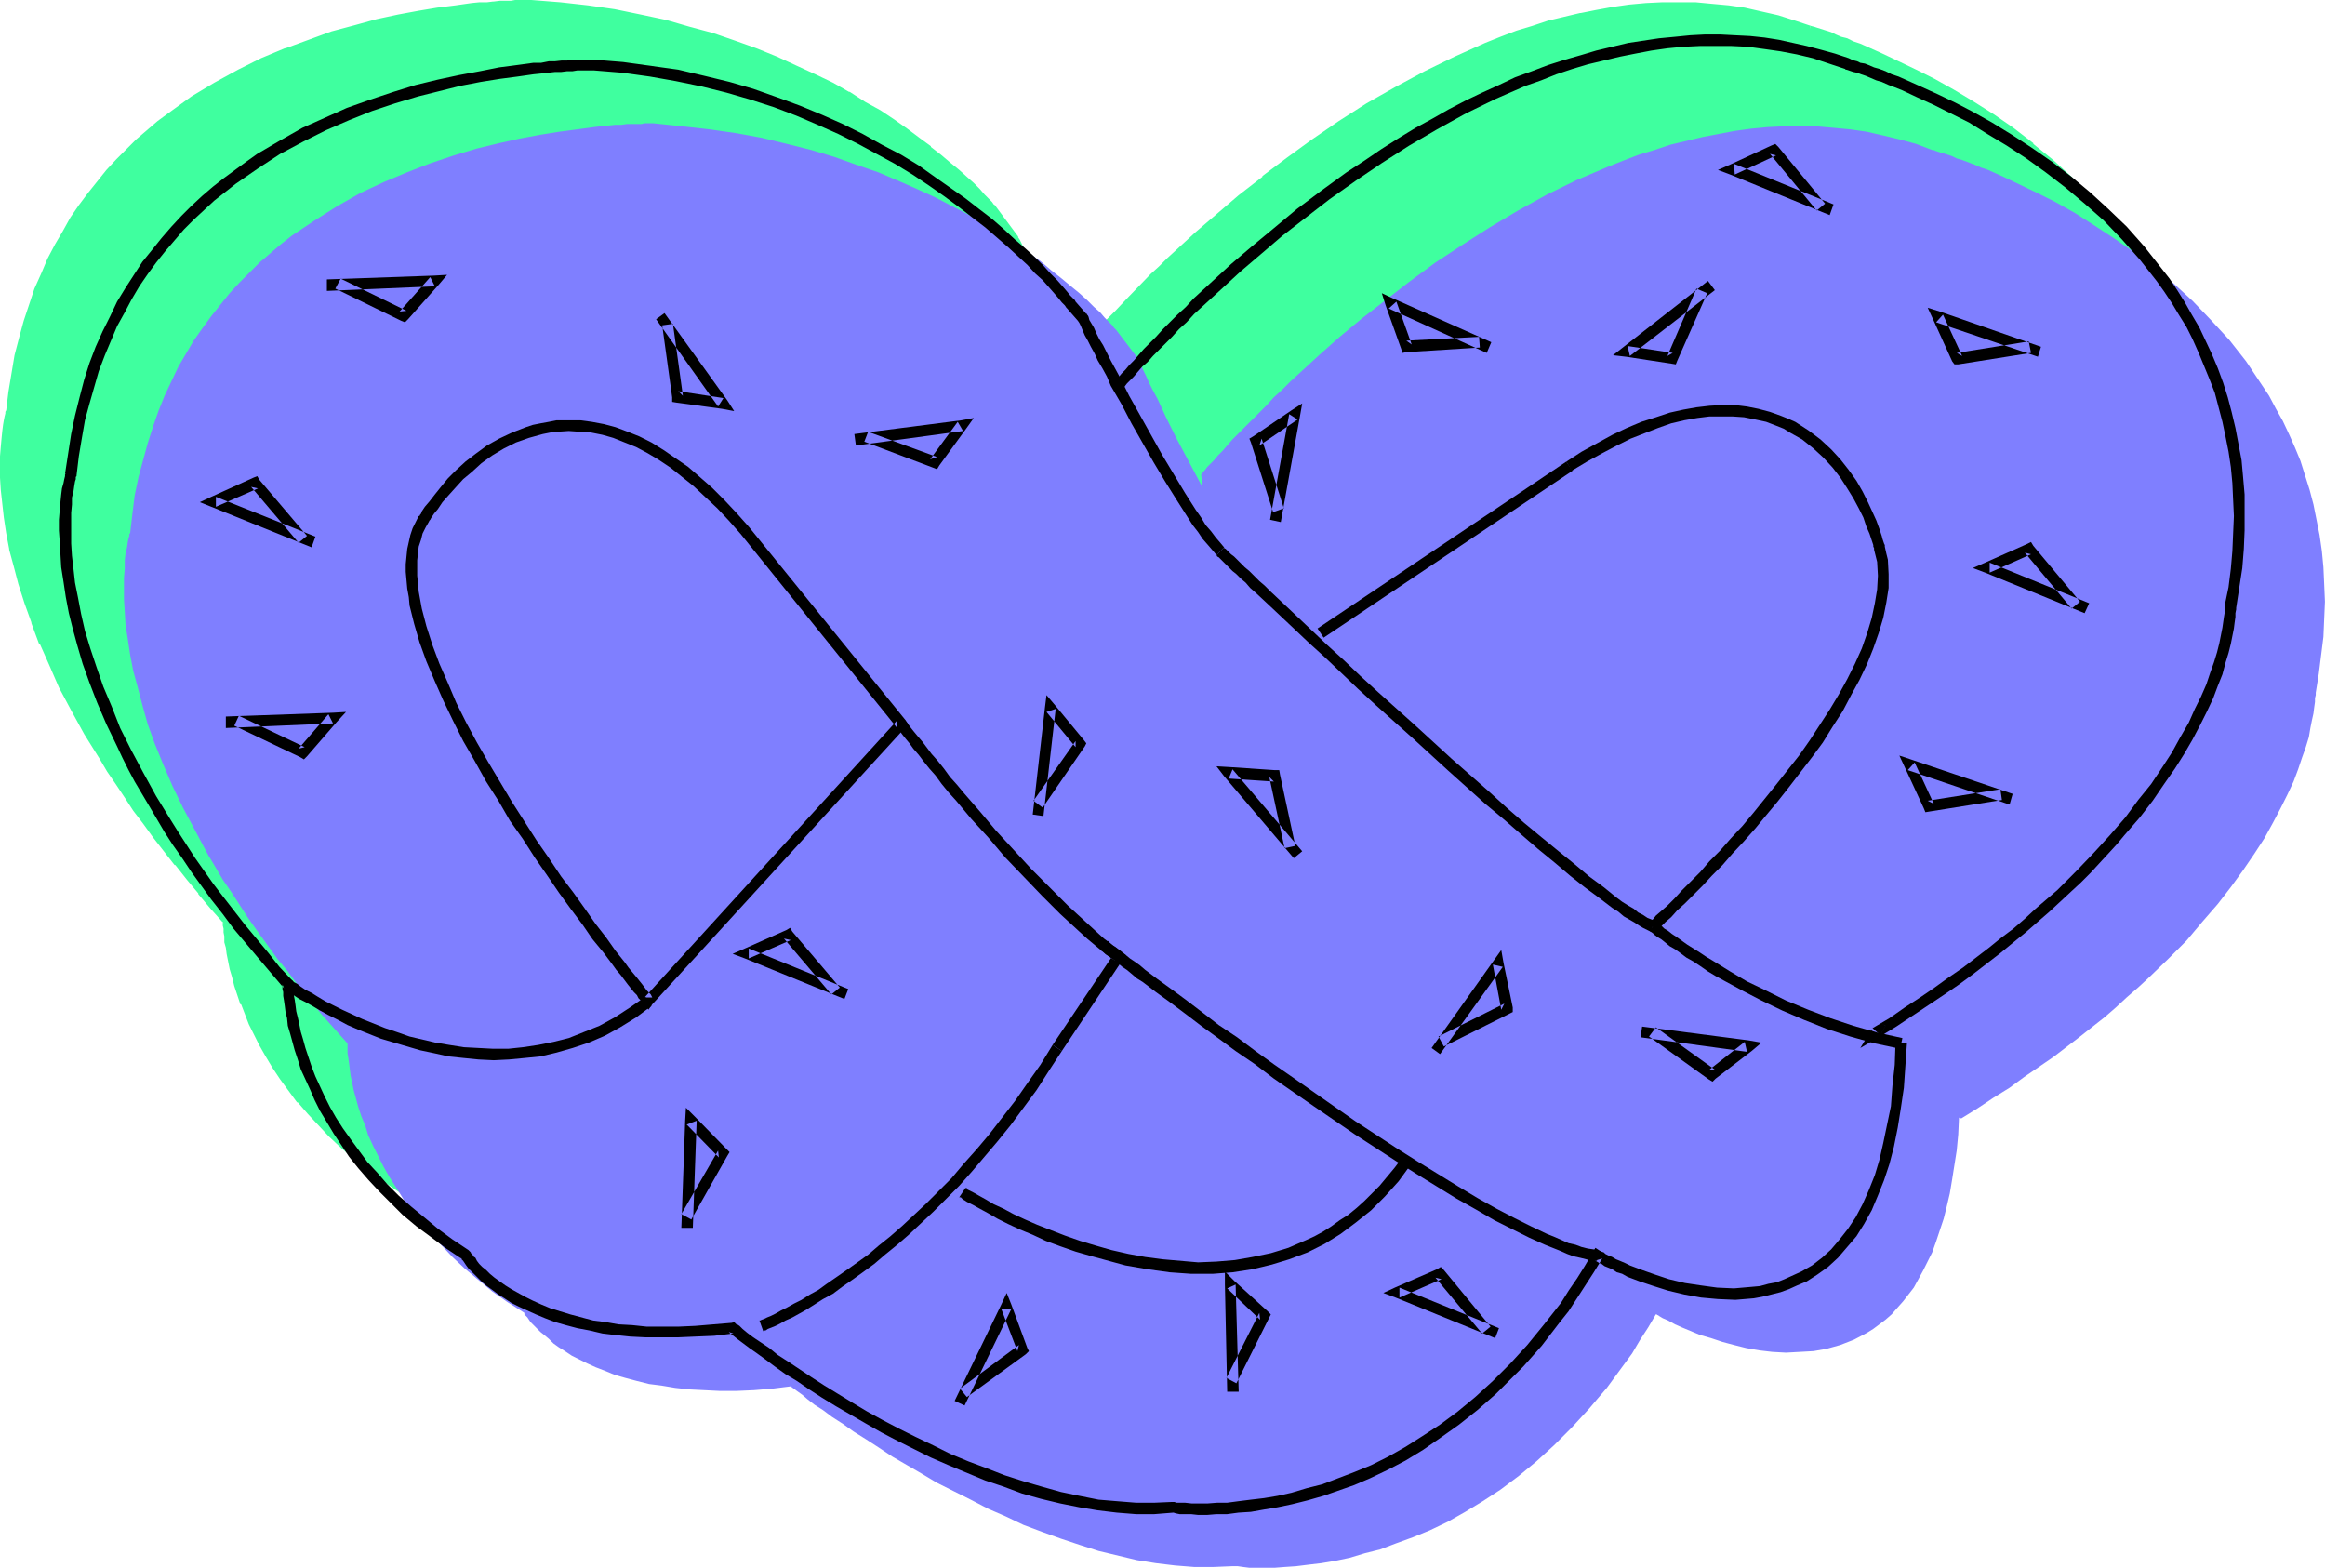 <?xml version="1.0" encoding="UTF-8" standalone="no"?>
<svg
   version="1.0"
   width="129.852mm"
   height="87.56mm"
   id="svg39"
   sodipodi:docname="Pretzel 11.wmf"
   xmlns:inkscape="http://www.inkscape.org/namespaces/inkscape"
   xmlns:sodipodi="http://sodipodi.sourceforge.net/DTD/sodipodi-0.dtd"
   xmlns="http://www.w3.org/2000/svg"
   xmlns:svg="http://www.w3.org/2000/svg">
  <sodipodi:namedview
     id="namedview39"
     pagecolor="#ffffff"
     bordercolor="#000000"
     borderopacity="0.25"
     inkscape:showpageshadow="2"
     inkscape:pageopacity="0.0"
     inkscape:pagecheckerboard="0"
     inkscape:deskcolor="#d1d1d1"
     inkscape:document-units="mm" />
  <defs
     id="defs1">
    <pattern
       id="WMFhbasepattern"
       patternUnits="userSpaceOnUse"
       width="6"
       height="6"
       x="0"
       y="0" />
  </defs>
  <path
     style="fill:#3fff9f;fill-opacity:1;fill-rule:evenodd;stroke:none"
     d="m 388.486,209.906 0.162,-0.323 0.323,-0.485 -0.323,0.485 z m -6.302,-203.927 -3.394,-1.293 -3.555,-0.97 -3.394,-0.808 -3.555,-0.808 -3.394,-0.485 -3.555,-0.323 -3.555,-0.323 h -3.394 -3.555 l -3.394,0.162 -3.394,0.323 -3.555,0.485 -3.394,0.646 -3.394,0.646 -3.394,0.808 -3.394,0.808 -3.394,1.131 -3.394,0.97 -3.232,1.293 -3.232,1.293 -6.464,2.747 -6.302,3.07 -6.141,3.393 -6.141,3.555 -5.818,3.717 -5.494,3.717 -5.494,4.04 -5.171,3.878 -4.848,3.878 -4.686,3.878 -4.363,3.878 -4.04,3.717 -1.939,1.777 -1.778,1.777 -1.778,1.616 -1.616,1.777 -1.616,1.616 -1.454,1.454 -1.454,1.454 -1.293,1.454 -1.293,1.131 -1.131,1.293 -0.97,1.131 -0.97,0.97 -0.808,0.97 -0.808,0.808 -0.646,0.646 -0.485,0.646 -0.323,0.323 -0.323,0.485 -0.162,0.162 0.323,2.747 -2.747,-5.171 -2.586,-4.848 -1.131,-2.262 -1.131,-2.262 -0.97,-2.101 -0.97,-2.101 -0.97,-1.777 -0.808,-1.616 -0.646,-1.454 -0.646,-1.293 -0.323,-0.808 -0.485,-0.808 -0.162,-0.485 v -0.162 l -4.686,-6.302 h -0.162 l -0.323,-0.323 -0.323,-0.485 -0.808,-0.808 -0.808,-0.808 -0.97,-1.131 -1.293,-1.293 -1.454,-1.293 -1.616,-1.454 -1.778,-1.616 -1.939,-1.616 -2.262,-1.616 -2.262,-1.939 -2.586,-1.777 -2.747,-1.939 -2.909,-1.939 -3.232,-1.939 -3.394,-1.939 -3.555,-1.939 -3.717,-1.939 -3.878,-1.777 -4.04,-1.939 -4.363,-1.616 -4.525,-1.616 -4.525,-1.616 -5.01,-1.454 -5.01,-1.293 -5.333,-1.293 -5.494,-0.97 -5.494,-0.808 -5.979,-0.646 -5.979,-0.485 h -1.778 -0.646 -0.97 -0.97 -1.131 l -1.131,0.162 h -1.293 l -1.454,0.162 -1.616,0.162 L 99.707,1.131 96.152,1.616 92.435,2.101 88.395,2.747 84.032,3.555 79.669,4.525 74.982,5.656 70.134,7.11 65.286,8.726 l -5.01,1.939 -5.01,2.101 -4.848,2.262 -4.848,2.747 -4.848,3.07 -4.848,3.232 -2.262,1.777 -4.525,3.878 -2.101,2.101 -2.101,2.101 -2.101,2.262 -1.939,2.424 -1.939,2.424 -1.778,2.424 -1.939,2.747 -1.616,2.747 -1.616,2.747 -1.454,3.07 -1.454,3.07 -1.293,3.232 -1.131,3.232 -1.131,3.555 -0.97,3.555 -0.97,3.555 -0.808,3.878 L 2.262,82.734 1.778,86.936 H 1.616 v 0.485 l -0.162,0.485 -0.162,0.808 -0.162,1.131 -0.162,1.293 -0.323,1.454 v 1.777 L 0.485,96.308 v 2.262 2.262 l 0.162,2.585 0.323,2.747 0.323,3.07 0.485,3.232 0.646,3.393 0.97,3.555 0.97,3.717 1.131,4.04 1.454,4.201 1.778,4.201 1.939,4.525 2.262,4.686 2.424,4.848 2.909,5.171 1.454,2.424 1.616,2.747 1.616,2.585 1.778,2.747 1.939,2.747 1.939,2.747 1.939,2.909 2.101,2.909 2.262,2.747 2.424,3.07 2.424,2.909 2.424,3.07 2.586,3.07 2.747,3.07 v 0.808 l 0.162,0.646 v 0.808 0.808 l 0.162,1.131 0.162,1.293 0.323,1.293 0.323,1.454 0.323,1.616 0.485,1.777 0.485,1.777 0.646,1.939 0.646,1.939 0.808,2.101 0.97,2.101 1.131,2.262 1.131,2.262 1.293,2.262 1.454,2.424 1.454,2.262 1.778,2.424 1.939,2.424 2.101,2.424 2.262,2.424 2.262,2.424 2.586,2.424 2.909,2.424 2.909,2.424 3.232,2.262 3.555,2.262 v 0.162 0.162 l 0.323,0.323 0.323,0.323 0.323,0.485 0.323,0.485 0.646,0.646 0.646,0.646 0.808,0.808 0.808,0.646 0.97,0.808 0.97,0.97 1.131,0.808 1.293,0.808 1.454,0.97 1.616,0.808 1.616,0.97 1.778,0.646 2.101,0.808 1.939,0.808 2.262,0.646 2.424,0.646 2.586,0.646 2.586,0.485 2.909,0.323 2.909,0.323 3.232,0.162 3.232,0.162 h 3.555 l 3.717,-0.162 3.878,-0.323 4.04,-0.323 h 0.162 l 0.323,0.323 0.808,0.646 0.97,0.808 1.293,0.808 1.454,1.131 1.616,1.293 2.101,1.454 2.101,1.454 2.262,1.454 2.586,1.778 2.747,1.616 2.909,1.939 3.07,1.778 3.07,1.777 3.394,1.939 3.394,1.777 3.555,1.939 3.717,1.778 3.717,1.777 3.717,1.616 3.878,1.454 4.04,1.616 3.878,1.293 4.04,1.131 4.04,1.131 4.04,0.808 4.04,0.808 4.04,0.323 4.04,0.323 h 3.878 l 4.04,-0.162 h 0.485 l 0.808,0.162 0.97,0.162 h 1.293 1.616 1.778 1.939 l 2.262,-0.162 2.424,-0.162 2.586,-0.162 2.747,-0.485 2.909,-0.485 3.07,-0.646 3.232,-0.808 3.232,-0.97 3.394,-1.131 3.555,-1.454 3.555,-1.454 3.717,-1.778 3.717,-2.101 3.717,-2.262 3.717,-2.424 3.717,-2.909 3.878,-3.07 3.717,-3.393 3.717,-3.717 3.717,-4.04 1.778,-2.101 1.939,-2.424 1.778,-2.262 1.778,-2.424 1.778,-2.585 1.616,-2.585 1.778,-2.747 1.616,-2.747 h 0.162 0.162 l 0.162,0.162 0.162,0.162 0.808,0.485 1.131,0.485 1.454,0.646 1.454,0.808 1.939,0.646 1.939,0.808 2.262,0.808 2.424,0.808 2.424,0.646 2.586,0.646 2.747,0.323 2.747,0.323 2.909,0.162 h 2.909 l 2.909,-0.323 2.747,-0.485 2.909,-0.646 2.909,-1.131 2.586,-1.454 1.454,-0.808 1.293,-0.97 1.293,-1.131 1.293,-1.131 1.131,-1.131 1.131,-1.454 1.131,-1.454 1.131,-1.454 1.131,-1.778 0.97,-1.777 0.97,-1.939 0.97,-1.939 0.808,-2.262 0.808,-2.424 0.808,-2.424 0.646,-2.585 0.646,-2.585 0.485,-2.909 0.485,-3.07 0.485,-3.232 0.323,-3.393 0.162,-3.393 h 0.485 v -0.162 0.162 l 3.394,-2.101 3.394,-2.262 3.394,-2.101 3.07,-2.262 3.07,-2.101 3.07,-2.101 5.494,-4.201 2.747,-2.101 2.424,-2.101 2.586,-2.101 2.262,-2.101 2.424,-2.101 2.101,-1.939 4.202,-4.04 3.717,-4.04 3.555,-3.878 3.07,-3.717 2.909,-3.555 2.586,-3.717 2.424,-3.393 2.101,-3.232 1.778,-3.232 1.616,-3.07 1.454,-2.909 1.293,-2.747 0.97,-2.585 0.808,-2.424 0.808,-2.262 0.485,-2.101 0.485,-1.939 0.323,-1.616 0.323,-1.616 0.162,-1.293 0.162,-0.97 v -0.97 l 0.162,-0.485 v -0.485 l 0.646,-4.04 0.485,-4.04 0.485,-3.878 0.162,-3.717 0.162,-3.717 -0.162,-3.555 -0.162,-3.555 -0.323,-3.393 -0.485,-3.393 -0.646,-3.232 -0.646,-3.232 -0.808,-3.07 -0.97,-3.07 -0.97,-3.07 -1.131,-2.909 -1.293,-2.747 -1.293,-2.747 -1.454,-2.585 -1.454,-2.747 -1.616,-2.424 -1.616,-2.424 -1.616,-2.424 -3.555,-4.525 -3.878,-4.201 -3.878,-4.04 -4.04,-3.717 -4.202,-3.393 -4.202,-3.232 -4.202,-2.909 -4.202,-2.747 -4.04,-2.585 -4.04,-2.262 -3.878,-1.939 -3.717,-1.777 -3.394,-1.616 -3.232,-1.454 -1.454,-0.485 -1.454,-0.646 -1.293,-0.485 -1.293,-0.485 -1.131,-0.323 -0.97,-0.485 -0.97,-0.323 -1.616,-0.485 -0.485,-0.162 -0.485,-0.162 -0.323,-0.162 z"
     id="path1" />
  <path
     style="fill:#3fff9f;fill-opacity:1;fill-rule:evenodd;stroke:none"
     d="m 388.001,209.744 0.808,0.485 0.323,-0.485 0.162,-0.485 -0.808,-0.323 -0.162,0.485 v -0.162 l -0.323,0.485 0.808,0.485 0.323,-0.485 0.162,-0.485 -0.808,-0.323 -0.162,0.323 -0.323,0.485 0.808,0.485 z"
     id="path2" />
  <path
     style="fill:#3fff9f;fill-opacity:1;fill-rule:evenodd;stroke:none"
     d="m 382.184,5.494 h 0.162 l -3.394,-1.131 -3.555,-1.131 -3.555,-0.808 v 0 l -3.555,-0.808 -3.394,-0.485 -3.555,-0.323 -3.394,-0.323 h -0.162 -3.394 -3.555 l -3.394,0.162 v 0 l -3.555,0.323 -3.394,0.485 -3.555,0.646 -3.232,0.646 h -0.162 l -3.394,0.808 -3.394,0.808 -3.394,1.131 -3.232,0.97 -3.394,1.293 v 0 l -3.232,1.293 v 0 l -6.464,2.909 -6.302,3.07 -6.302,3.393 v 0 l -5.979,3.393 -5.818,3.717 -5.656,3.878 -5.333,3.878 -5.171,3.878 v 0.162 l -5.01,3.878 v 0 l -4.525,3.878 -4.525,3.878 -4.04,3.717 -1.939,1.777 -1.778,1.777 -1.778,1.616 -4.686,4.848 -2.747,2.909 -2.424,2.424 -0.97,1.131 -0.97,0.97 -0.808,0.97 -0.808,0.808 -0.646,0.646 -0.485,0.646 -0.323,0.323 -0.162,0.162 -0.162,0.323 v 0 l -0.323,0.485 0.323,2.747 0.808,-0.323 -2.747,-5.009 -2.424,-4.848 -1.131,-2.424 -1.131,-2.101 -1.131,-2.262 -0.97,-1.939 -1.616,-3.393 -0.808,-1.454 -0.485,-1.293 -0.485,-0.97 -0.323,-0.646 -0.323,-0.485 v -0.162 l -4.686,-6.302 v 0 -0.162 l -0.485,-0.323 -0.323,-0.485 -0.808,-0.808 -0.808,-0.808 -0.97,-1.131 -1.293,-1.293 -1.454,-1.293 -1.616,-1.454 -1.778,-1.454 v 0 l -2.101,-1.777 -2.101,-1.616 v -0.162 l -2.424,-1.777 -2.586,-1.939 -2.747,-1.939 -2.909,-1.939 -3.232,-1.777 -3.232,-2.101 h -0.162 l -3.394,-1.939 -3.717,-1.777 -3.878,-1.777 -4.202,-1.939 -4.363,-1.777 v 0 l -4.525,-1.616 -4.686,-1.616 -4.848,-1.293 -5.01,-1.454 -5.333,-1.131 v 0 L 129.765,1.939 124.109,1.131 118.291,0.485 112.15,0 h -1.778 -0.808 0.162 -0.97 l -0.97,0.162 h -1.131 -1.293 0.162 l -1.293,0.162 h -0.162 l -1.293,0.162 h -1.616 L 99.545,0.646 96.152,1.131 92.273,1.616 88.395,2.262 84.032,3.07 v 0 L 79.507,4.04 74.821,5.332 69.973,6.625 65.125,8.403 60.277,10.18 h -0.162 l -5.01,2.101 -4.848,2.424 -5.01,2.747 v 0 l -4.848,2.909 -4.686,3.393 -2.424,1.777 v 0 l -4.525,3.878 -2.101,2.101 -2.101,2.101 -2.101,2.262 v 0 l -1.939,2.424 -1.939,2.424 v 0 l -1.939,2.585 -1.778,2.585 -1.616,2.909 v 0 l -1.616,2.747 -1.616,3.07 -1.293,3.07 -1.454,3.232 v 0 L 6.141,64.313 5.01,67.706 4.04,71.261 3.07,74.978 v 0 L 2.424,78.856 1.778,82.734 1.293,86.774 V 86.612 L 1.131,86.936 v 0.323 0 l -0.162,0.646 -0.162,0.808 v 0 l -0.162,0.97 -0.162,1.293 -0.162,1.616 -0.162,1.777 v 0 L 0,96.308 v 2.262 2.262 l 0.162,2.585 v 0 l 0.323,2.909 0.323,2.909 0.485,3.232 0.646,3.393 v 0.162 l 0.97,3.555 0.97,3.717 1.293,4.04 1.454,4.04 v 0.162 l 1.616,4.363 h 0.162 l 1.939,4.363 2.101,4.848 2.586,4.848 2.747,5.009 v 0 l 1.616,2.585 1.616,2.585 1.616,2.747 1.778,2.585 1.939,2.909 1.778,2.747 2.101,2.747 2.101,2.909 2.262,2.909 2.262,2.909 h 0.162 l 2.424,3.07 2.424,2.909 v 0.162 l 2.586,3.07 2.747,3.07 -0.162,-0.323 v 0.808 l 0.162,0.646 v 0.808 0 l 0.162,0.808 v 0.162 1.131 l 0.323,1.131 0.162,1.293 0.323,1.616 0.323,1.616 v 0 l 0.485,1.616 0.485,1.939 1.293,3.878 h 0.162 l 0.808,2.101 0.808,2.101 1.131,2.262 1.131,2.262 1.293,2.262 v 0 l 1.454,2.424 1.616,2.424 1.778,2.424 1.778,2.424 h 0.162 l 2.101,2.424 2.262,2.424 2.262,2.424 2.586,2.424 2.909,2.424 v 0 l 0.485,-0.646 h 0.162 l -2.909,-2.424 -2.586,-2.424 -2.262,-2.424 -2.262,-2.424 -2.101,-2.424 v 0.162 l -1.778,-2.424 -1.778,-2.424 -1.616,-2.424 -1.454,-2.424 v 0.162 l -1.293,-2.424 -1.131,-2.101 -1.131,-2.262 -0.808,-2.101 -0.808,-2.101 v 0 l -1.293,-3.878 -0.646,-1.777 -0.323,-1.616 v 0 l -0.323,-1.616 -0.323,-1.454 -0.323,-1.454 -0.162,-1.131 -0.162,-1.131 v 0 -0.808 -0.162 l -0.162,-0.808 v -0.646 0.162 -0.97 l -2.909,-3.232 -2.586,-3.07 v 0 l -2.424,-2.909 -2.424,-3.07 v 0 l -2.262,-2.909 -2.262,-2.909 -2.101,-2.909 -2.101,-2.747 -1.939,-2.909 -1.778,-2.747 -1.778,-2.585 -1.778,-2.747 -1.454,-2.585 -1.616,-2.585 v 0 l -2.747,-5.009 -2.586,-4.848 -2.262,-4.686 -1.778,-4.525 v 0 l -1.778,-4.363 v 0.162 l -1.454,-4.201 -1.131,-4.04 -1.131,-3.717 -0.808,-3.555 v 0 l -0.646,-3.393 -0.485,-3.07 -0.485,-3.07 -0.162,-2.747 v 0 l -0.162,-2.585 v -2.262 -2.262 -1.939 0 L 1.131,92.753 1.293,91.137 1.454,89.844 1.778,88.875 v 0 L 1.939,88.067 2.101,87.582 V 87.42 87.097 87.259 86.936 l 0.646,-4.04 0.485,-3.878 0.808,-3.878 v 0 L 4.848,71.585 5.818,68.03 6.949,64.475 8.242,61.243 H 8.08 l 1.293,-3.232 1.454,-3.07 1.616,-2.909 1.616,-2.909 v 0.162 l 1.616,-2.909 1.778,-2.585 1.778,-2.585 v 0 l 1.939,-2.424 1.939,-2.262 v 0 l 2.101,-2.262 2.101,-2.101 2.101,-2.101 4.525,-3.878 v 0.162 l 2.262,-1.777 4.686,-3.393 4.848,-3.07 v 0 l 4.848,-2.585 5.01,-2.424 5.01,-2.101 -0.162,0.162 5.01,-1.939 4.848,-1.616 4.848,-1.454 4.686,-1.131 4.363,-0.97 v 0 L 88.395,3.232 l 4.04,-0.646 3.878,-0.646 3.394,-0.323 1.616,-0.162 1.454,-0.162 1.454,-0.162 v 0 h 1.293 v 0 l 1.131,-0.162 v 0 h 1.131 0.97 0.97 v 0 l 0.646,-0.162 v 0 h 1.778 v 0 l 5.979,0.485 5.818,0.808 5.656,0.808 5.494,0.97 v 0 l 5.171,1.293 5.01,1.293 5.01,1.454 4.686,1.616 4.363,1.616 v -0.162 l 4.202,1.777 4.202,1.777 3.878,1.939 3.717,1.777 3.555,1.939 v 0 l 3.232,1.939 3.232,1.939 2.909,1.939 2.747,1.939 2.586,1.777 2.424,1.939 v 0 l 2.101,1.616 2.101,1.616 h -0.162 l 1.778,1.616 1.616,1.454 1.454,1.293 1.293,1.293 0.97,1.131 0.808,0.808 0.808,0.646 0.323,0.646 0.323,0.323 v -0.162 0.162 l 4.686,6.302 V 50.255 l 0.162,0.162 0.162,0.485 0.323,0.808 0.485,0.97 0.646,1.131 0.646,1.454 1.778,3.555 0.97,1.939 0.97,2.101 1.131,2.262 1.131,2.262 2.586,4.848 3.717,7.272 -0.646,-5.009 v 0.323 l 0.162,-0.323 0.323,-0.323 v 0 l 0.323,-0.323 0.485,-0.646 0.646,-0.646 0.808,-0.97 0.808,-0.808 0.97,-0.97 0.97,-1.131 2.424,-2.585 2.747,-2.747 4.686,-4.848 1.778,-1.616 1.778,-1.777 1.939,-1.777 4.04,-3.717 4.363,-3.878 4.686,-3.878 v 0 l 4.848,-3.878 v 0 l 5.171,-3.878 5.494,-3.878 5.494,-3.878 5.818,-3.717 5.979,-3.555 v 0 l 6.141,-3.393 6.302,-3.07 6.464,-2.747 v 0 l 3.232,-1.131 v 0 l 3.232,-1.293 3.394,-1.131 3.394,-0.97 3.394,-0.97 3.394,-0.646 h -0.162 l 3.394,-0.808 3.555,-0.485 3.394,-0.485 3.394,-0.323 v 0 l 3.394,-0.162 3.555,-0.162 3.394,0.162 v 0 l 3.394,0.162 3.555,0.485 3.394,0.485 3.555,0.646 v 0 l 3.394,0.97 3.555,0.97 3.555,1.293 z"
     id="path3" />
  <path
     style="fill:#3fff9f;fill-opacity:1;fill-rule:evenodd;stroke:none"
     d="m 74.982,244.809 3.07,2.424 v 0 l 3.232,2.424 3.394,2.262 v -0.162 0.162 l -0.162,-0.162 0.162,0.162 0.162,0.323 h 0.162 l 0.323,0.485 h -0.162 l 0.323,0.323 0.485,0.646 v 0 l 0.646,0.646 0.646,0.646 0.808,0.808 0.808,0.646 0.97,0.808 v 0 l 0.97,0.97 v 0 l 1.293,0.97 1.293,0.808 1.454,0.808 v 0 l 1.616,0.808 1.616,0.97 1.778,0.808 1.939,0.808 h 0.162 l 1.939,0.808 2.262,0.646 2.424,0.646 2.586,0.485 v 0 l 2.747,0.646 2.747,0.323 3.07,0.323 v 0 l 3.232,0.162 3.232,0.162 h 3.555 l 3.717,-0.162 3.878,-0.323 v 0 l 4.04,-0.485 v 0 0 l -0.323,-0.162 0.162,0.162 0.485,0.485 v -0.162 l 0.646,0.646 v 0 l 0.97,0.808 1.293,0.97 1.454,1.131 1.778,1.131 1.939,1.454 2.101,1.454 2.424,1.616 2.586,1.616 2.586,1.777 2.909,1.777 3.07,1.778 3.232,1.939 v 0 l 3.394,1.939 3.394,1.777 3.555,1.778 3.555,1.777 3.878,1.777 3.717,1.616 v 0.162 l 3.878,1.454 h 0.162 l 3.878,1.454 4.04,1.454 3.878,1.131 4.04,0.97 4.04,0.97 h 0.162 l 4.04,0.646 4.04,0.485 3.878,0.323 h 4.04 l 4.04,-0.162 v 0 0 h 0.485 l 0.646,0.162 h 1.131 v 0 l 1.293,0.162 h 1.616 1.778 1.939 l 2.262,-0.162 v 0 l 2.424,-0.162 2.586,-0.323 2.747,-0.323 2.909,-0.646 3.07,-0.646 h 0.162 l 3.07,-0.646 3.394,-0.97 3.394,-1.131 0.162,-0.162 3.394,-1.293 3.717,-1.616 3.555,-1.778 3.717,-1.939 v 0 l 3.717,-2.262 3.878,-2.585 3.717,-2.747 v -0.162 l 3.717,-3.07 h 0.162 l 3.717,-3.393 3.717,-3.717 3.717,-4.04 1.778,-2.101 0.162,-0.162 1.778,-2.262 v 0 l 1.778,-2.262 v 0 l 1.778,-2.424 1.778,-2.585 1.778,-2.585 1.616,-2.747 1.778,-2.909 -0.485,0.162 h 0.162 -0.323 l 0.162,0.162 0.323,0.162 -0.162,-0.162 0.323,0.162 v 0 l 0.808,0.485 1.131,0.485 1.293,0.808 1.616,0.646 1.939,0.808 v 0 l 1.939,0.808 v 0 l 2.262,0.808 2.424,0.646 2.424,0.808 2.586,0.485 h 0.162 l 2.586,0.485 2.909,0.323 v 0 l 2.909,0.162 h 2.909 v 0 l 2.909,-0.323 2.909,-0.485 v 0 l 2.909,-0.808 v 0 l 2.909,-0.97 v -0.162 l 2.586,-1.454 h 0.162 l 1.293,-0.808 1.293,-0.97 v 0 l 1.293,-1.131 h 0.162 l 1.293,-1.131 1.131,-1.131 1.131,-1.454 h 0.162 l 1.131,-1.454 1.131,-1.616 0.97,-1.616 v -0.162 l 1.131,-1.777 0.97,-1.939 0.808,-1.939 0.97,-2.262 v 0 l 0.808,-2.424 0.808,-2.424 0.646,-2.585 v 0 l 0.485,-2.747 0.646,-2.909 0.485,-3.07 0.485,-3.232 0.162,-3.232 0.323,-3.555 -0.485,0.485 h 0.485 l 0.323,-0.323 0.162,-2.101 -1.616,3.07 4.848,-2.909 3.394,-2.101 3.232,-2.262 3.232,-2.101 3.07,-2.101 2.909,-2.262 5.656,-4.201 v 0 l 2.586,-2.101 2.586,-2.101 v 0 l 2.586,-2.101 2.262,-2.101 2.424,-2.101 2.101,-1.939 4.202,-4.04 3.717,-4.04 3.555,-3.878 v 0 l 3.07,-3.717 2.909,-3.717 v 0 l 2.747,-3.555 2.262,-3.393 2.101,-3.393 1.778,-3.07 v -0.162 l 1.616,-3.07 1.454,-2.909 1.293,-2.747 v 0 l 1.131,-2.585 v 0 l 0.808,-2.585 0.808,-2.101 0.485,-2.101 0.485,-1.939 v -0.162 l 0.323,-1.616 0.323,-1.454 0.162,-1.293 0.162,-1.131 v -0.808 l 0.162,-0.646 v -0.485 0 l 0.646,-4.04 0.485,-3.878 -0.485,-4.04 v 0 l -0.323,3.878 -0.646,3.878 -0.646,4.04 v 0.162 0.485 -0.162 0.646 l -0.162,0.97 -0.162,0.97 -0.162,1.293 -0.162,1.454 -0.323,1.778 v -0.162 l -0.485,1.939 -0.646,2.101 -0.646,2.262 -0.97,2.424 v 0 l -0.97,2.585 v 0 l -1.293,2.747 -1.293,2.909 -1.616,3.07 v 0 l -1.939,3.07 -2.101,3.232 -2.262,3.555 -2.586,3.555 v 0 l -2.909,3.717 -3.07,3.717 v -0.162 l -3.555,3.878 -3.717,4.04 -4.202,4.04 -2.101,1.939 -2.424,2.101 -2.262,2.101 -2.586,2.101 h 0.162 l -2.586,2.101 -2.586,2.101 v -0.162 l -5.656,4.201 -3.07,2.262 -3.07,2.101 -3.07,2.101 -3.232,2.262 -3.394,2.101 -3.555,2.262 0.646,0.485 v 0 l -0.808,-0.323 v 0.162 l 0.162,-0.323 v 0 l 0.323,-0.162 h -0.808 l -0.323,3.878 -0.323,3.393 -0.485,3.07 -0.485,3.07 -0.485,2.909 -0.646,2.747 v -0.162 l -0.646,2.747 -0.808,2.424 -0.808,2.262 h 0.162 l -0.97,2.101 -0.808,2.101 -0.97,1.939 -0.97,1.777 v 0 l -1.131,1.616 -1.131,1.616 -1.131,1.454 v -0.162 l -1.131,1.454 -1.131,1.131 -1.293,1.131 v 0 l -1.293,1.131 v -0.162 l -1.293,0.97 -1.293,0.808 v 0 l -2.747,1.454 v 0 l -2.747,1.131 v 0 l -2.747,0.808 v 0 l -2.909,0.485 -2.909,0.162 h 0.162 l -2.909,0.162 -2.909,-0.162 h 0.162 l -2.909,-0.323 -2.586,-0.485 v 0 l -2.586,-0.646 -2.586,-0.646 -2.262,-0.808 -2.262,-0.808 v 0 l -1.939,-0.646 v 0 l -1.778,-0.808 -1.616,-0.646 -1.454,-0.646 -0.97,-0.646 -0.808,-0.323 v 0 l -0.323,-0.323 h -0.323 0.323 l -0.323,-0.162 h -0.485 l -1.778,2.909 -1.778,2.747 -1.778,2.747 -1.778,2.585 -1.616,2.424 v 0 l -1.778,2.262 h -0.162 l -1.778,2.262 v 0 l -1.778,2.101 -3.717,4.04 -3.717,3.717 -3.717,3.393 v 0 l -3.717,3.07 v 0 l -3.717,2.747 -3.878,2.585 -3.717,2.262 h 0.162 l -3.717,1.939 -3.717,1.778 -3.555,1.616 -3.555,1.293 h 0.162 l -3.555,1.131 -3.232,0.97 -3.232,0.808 v 0 l -3.07,0.646 -2.747,0.485 -2.747,0.485 -2.747,0.162 -2.424,0.323 h 0.162 -2.262 l -1.939,0.162 -1.778,-0.162 h -1.616 -1.293 0.162 l -1.131,-0.162 h -0.646 l -0.485,-0.162 h -0.162 v 0 l -4.04,0.323 h -3.878 v 0 l -4.04,-0.323 -4.04,-0.485 -4.04,-0.808 h 0.162 l -4.04,-0.808 -4.04,-0.97 -4.04,-1.293 -3.878,-1.293 -4.04,-1.454 v 0 l -3.878,-1.616 v 0.162 l -3.717,-1.777 -3.717,-1.616 -3.717,-1.778 -3.555,-1.939 -3.394,-1.777 -3.394,-1.939 h 0.162 l -3.232,-1.777 -3.07,-1.778 -2.909,-1.939 -2.586,-1.777 -2.586,-1.616 -2.424,-1.616 -2.101,-1.454 -1.939,-1.454 -1.778,-1.131 -1.454,-1.131 -1.131,-0.97 -1.131,-0.646 v 0 l -0.646,-0.646 v 0 l -0.485,-0.323 0.162,0.162 -0.162,-0.323 h -0.323 -0.162 l -3.878,0.485 v 0 l -3.878,0.162 -3.717,0.162 h -3.555 -3.232 l -3.232,-0.323 h 0.162 l -3.07,-0.323 -2.747,-0.323 -2.747,-0.485 v 0 l -2.424,-0.646 -2.424,-0.646 -2.262,-0.646 -2.101,-0.646 h 0.162 l -1.939,-0.808 -1.939,-0.808 -1.616,-0.808 -1.454,-0.97 v 0 l -1.454,-0.808 -1.293,-0.808 -1.131,-0.97 v 0.162 l -1.131,-0.97 h 0.162 l -0.97,-0.808 -0.808,-0.646 -0.808,-0.808 -0.646,-0.646 -0.646,-0.646 0.162,0.162 -0.485,-0.646 -0.323,-0.485 v 0 l -0.323,-0.323 v 0 l -0.162,-0.323 v 0.162 l -0.162,-0.323 -0.162,-0.162 -3.394,-2.262 -3.232,-2.262 v 0 l -3.07,-2.424 z"
     id="path4" />
  <path
     style="fill:#3fff9f;fill-opacity:1;fill-rule:evenodd;stroke:none"
     d="m 464.761,112.628 0.323,-3.878 v -0.162 l 0.323,-3.717 v -3.717 -3.555 l -0.162,-3.555 v 0 l -0.485,-3.393 -0.323,-3.393 -0.646,-3.393 -0.646,-3.232 v 0 l -0.808,-3.07 -0.97,-3.07 -1.131,-2.909 v -0.162 l -1.131,-2.909 v 0 l -1.293,-2.747 -1.293,-2.747 -1.454,-2.747 -1.454,-2.585 v 0 l -1.454,-2.585 -1.616,-2.424 -1.778,-2.424 v 0 l -3.555,-4.525 v 0 l -3.878,-4.201 -3.878,-4.04 -4.04,-3.717 -4.202,-3.393 v -0.162 l -4.202,-3.232 -4.202,-2.909 -4.363,-2.747 -4.04,-2.424 v 0 l -4.04,-2.262 -3.878,-1.939 -3.717,-1.777 -3.394,-1.616 -3.232,-1.454 v 0 l -1.454,-0.646 v 0 l -1.454,-0.485 v 0 l -1.293,-0.646 -1.293,-0.323 v 0 l -1.131,-0.485 v 0 l -0.97,-0.485 -3.07,-0.97 -0.485,-0.162 -0.646,-0.162 h -0.162 v 0.97 0 0 l 0.485,0.162 0.485,0.162 3.07,0.97 0.97,0.323 v 0 l 1.131,0.485 v 0 l 1.293,0.485 1.293,0.485 v 0 l 1.454,0.485 v 0.162 l 1.454,0.485 v 0 l 3.07,1.293 3.555,1.616 3.717,1.777 3.717,2.101 4.04,2.262 v 0 l 4.04,2.424 4.202,2.747 4.363,2.909 4.202,3.232 h -0.162 l 4.202,3.393 4.04,3.717 3.878,4.04 3.878,4.201 v -0.162 l 3.555,4.686 h -0.162 l 1.778,2.262 1.616,2.585 1.616,2.424 v 0 l 1.454,2.585 1.293,2.585 1.454,2.747 1.131,2.747 v 0 l 1.131,3.07 v -0.162 l 0.97,2.909 0.97,3.07 0.808,3.07 v 0 l 0.808,3.232 0.485,3.232 0.485,3.393 0.323,3.393 v 0 l 0.323,3.555 v 3.555 3.717 l -0.323,3.717 z"
     id="path5" />
  <path
     style="fill:#7f7fff;fill-opacity:1;fill-rule:evenodd;stroke:none"
     d="m 407.878,31.672 -3.394,-1.293 -3.555,-0.97 -3.394,-0.808 -3.555,-0.808 -3.394,-0.485 -3.555,-0.323 -3.555,-0.323 h -3.394 -3.555 l -3.394,0.162 -3.394,0.323 -3.555,0.485 -3.394,0.646 -3.394,0.646 -3.394,0.808 -3.394,0.808 -3.394,1.131 -3.232,0.97 -3.394,1.293 -3.232,1.293 -6.464,2.747 -6.302,3.07 -6.141,3.393 -5.979,3.555 -5.818,3.717 -5.656,3.717 -5.494,4.04 -5.01,3.878 -5.01,3.878 -4.686,3.878 -4.363,3.878 -4.04,3.717 -1.939,1.777 -1.778,1.777 -1.778,1.616 -1.616,1.777 -1.616,1.616 -1.454,1.454 -1.454,1.454 -1.293,1.293 -1.293,1.293 -1.131,1.293 -0.97,1.131 -0.97,0.97 -0.808,0.97 -0.808,0.808 -0.646,0.646 -0.485,0.646 -0.323,0.323 -0.323,0.485 -0.162,0.162 0.323,2.747 -2.747,-5.171 -2.586,-4.848 -1.131,-2.262 -1.131,-2.262 -0.97,-2.101 -0.97,-2.101 -0.97,-1.777 -0.808,-1.616 -0.646,-1.454 -0.646,-1.293 -0.323,-0.808 -0.485,-0.808 -0.162,-0.485 v -0.162 l -4.686,-6.14 -0.162,-0.162 -0.323,-0.323 -0.323,-0.485 -0.808,-0.808 -0.808,-0.808 -0.97,-1.131 -1.293,-1.131 -1.454,-1.454 -1.616,-1.454 -1.778,-1.454 -1.939,-1.616 -2.262,-1.777 -2.262,-1.939 -2.586,-1.777 -2.747,-1.939 -2.909,-1.939 -3.232,-1.939 -3.232,-1.939 -3.717,-1.939 -3.717,-1.939 -3.878,-1.777 -4.04,-1.777 -4.202,-1.777 -4.686,-1.616 -4.525,-1.616 -4.848,-1.454 -5.171,-1.293 -5.333,-1.293 -5.333,-0.97 -5.656,-0.808 -5.818,-0.646 -6.141,-0.646 h -1.778 l -0.646,0.162 h -0.97 -0.97 -1.131 l -1.131,0.162 h -1.293 l -1.454,0.162 -1.616,0.162 -1.454,0.162 -3.555,0.485 -3.717,0.485 -4.04,0.646 -4.363,0.808 -4.363,0.97 -4.686,1.131 -4.848,1.454 -4.848,1.616 -5.01,1.939 -5.01,2.101 -4.848,2.262 -4.848,2.747 -4.848,3.07 -4.848,3.232 -2.262,1.777 -4.525,3.878 -2.101,2.101 -2.101,2.101 -2.101,2.262 -1.939,2.424 -1.939,2.424 -1.778,2.424 -1.939,2.747 -1.616,2.747 -1.616,2.747 -1.454,3.07 -1.454,3.07 -1.293,3.232 -1.131,3.232 -1.131,3.555 -0.97,3.555 -0.97,3.555 -0.808,3.878 -0.485,3.878 -0.485,4.201 h -0.162 v 0.485 l -0.162,0.485 -0.162,0.808 -0.162,1.131 -0.323,1.293 -0.162,1.454 v 1.777 l -0.162,1.939 v 2.262 2.262 l 0.162,2.585 0.162,2.747 0.485,3.07 0.485,3.232 0.646,3.393 0.97,3.555 0.97,3.717 1.131,4.04 1.454,4.04 1.778,4.363 1.939,4.525 2.262,4.686 2.586,4.848 2.747,5.171 1.454,2.424 1.616,2.747 1.778,2.585 1.778,2.747 1.778,2.747 1.939,2.747 2.101,2.909 2.101,2.909 2.262,2.747 2.262,3.07 2.424,2.909 2.424,3.07 2.747,3.07 2.747,3.07 v 0.808 0.646 0.646 l 0.162,0.97 0.162,1.131 0.162,1.293 0.162,1.293 0.323,1.454 0.323,1.616 0.485,1.778 0.485,1.777 0.646,1.939 0.808,1.939 0.646,2.101 0.97,2.101 1.131,2.262 1.131,2.262 1.293,2.262 1.454,2.262 1.616,2.585 1.616,2.262 1.939,2.424 2.101,2.424 2.262,2.424 2.262,2.424 2.586,2.424 2.909,2.424 2.909,2.424 3.232,2.262 3.555,2.262 v 0.162 0.162 l 0.323,0.323 0.323,0.323 0.323,0.485 0.323,0.485 0.646,0.646 0.646,0.646 0.808,0.808 0.808,0.646 0.97,0.808 0.97,0.97 1.131,0.808 1.293,0.808 1.454,0.97 1.616,0.808 1.616,0.808 1.778,0.808 2.101,0.808 1.939,0.808 2.262,0.646 2.424,0.646 2.586,0.646 2.586,0.323 2.909,0.485 2.909,0.323 3.232,0.162 3.232,0.162 h 3.555 l 3.717,-0.162 3.878,-0.323 3.878,-0.485 h 0.162 v 0.162 l 0.485,0.323 0.646,0.485 1.131,0.808 1.131,0.97 1.454,1.131 1.778,1.131 1.939,1.454 2.262,1.454 2.262,1.616 2.586,1.616 2.747,1.778 2.909,1.939 3.07,1.777 3.07,1.778 3.232,1.939 3.555,1.778 3.555,1.777 3.717,1.939 3.717,1.616 3.717,1.777 3.878,1.454 4.04,1.454 3.878,1.293 4.04,1.293 4.04,0.97 4.04,0.97 4.04,0.646 4.04,0.485 4.04,0.323 h 4.04 l 3.878,-0.162 h 0.162 0.485 0.646 l 1.131,0.162 1.293,0.162 h 1.454 1.778 2.101 l 2.101,-0.162 2.424,-0.162 2.586,-0.323 2.747,-0.323 2.909,-0.485 3.07,-0.646 3.232,-0.97 3.232,-0.808 3.394,-1.293 3.555,-1.293 3.555,-1.454 3.717,-1.777 3.717,-2.101 3.717,-2.262 3.717,-2.424 3.878,-2.909 3.717,-3.07 3.717,-3.393 3.717,-3.717 3.717,-4.04 1.778,-2.101 1.939,-2.262 1.778,-2.424 1.778,-2.424 1.778,-2.424 1.616,-2.747 1.778,-2.747 1.616,-2.747 h 0.162 l 0.162,0.162 h 0.162 l 0.162,0.162 0.808,0.485 1.131,0.485 1.454,0.808 1.454,0.646 1.939,0.808 1.939,0.808 2.262,0.646 2.424,0.808 2.424,0.646 2.586,0.646 2.747,0.485 2.747,0.323 2.909,0.162 2.909,-0.162 2.909,-0.162 2.747,-0.485 2.909,-0.808 2.909,-1.131 2.747,-1.454 1.293,-0.808 1.293,-0.97 1.293,-0.97 1.293,-1.131 1.131,-1.293 1.293,-1.454 1.131,-1.454 1.131,-1.454 0.97,-1.777 0.97,-1.778 0.97,-1.939 0.97,-1.939 0.808,-2.262 0.808,-2.424 0.808,-2.424 0.646,-2.585 0.646,-2.747 0.485,-2.909 0.485,-3.07 0.485,-3.07 0.323,-3.393 0.162,-3.555 0.485,0.162 0.162,-0.323 -0.162,0.323 3.394,-2.101 3.394,-2.262 3.394,-2.101 3.07,-2.262 3.07,-2.101 3.07,-2.101 2.747,-2.101 2.747,-2.101 5.333,-4.201 2.424,-2.101 2.262,-2.101 2.424,-2.101 2.101,-1.939 4.202,-4.04 3.878,-3.878 3.394,-4.04 3.232,-3.717 2.747,-3.555 2.586,-3.555 2.424,-3.555 2.101,-3.232 1.778,-3.232 1.616,-3.07 1.454,-2.909 1.293,-2.747 0.97,-2.585 0.808,-2.424 0.808,-2.262 0.646,-2.101 0.323,-1.939 0.323,-1.616 0.323,-1.454 0.162,-1.293 0.162,-1.131 v -0.808 l 0.162,-0.646 v -0.485 l 0.646,-4.04 0.485,-3.878 0.485,-3.878 0.162,-3.717 0.162,-3.717 -0.162,-3.717 -0.162,-3.555 -0.323,-3.393 -0.485,-3.393 -0.646,-3.232 -0.646,-3.232 -0.808,-3.07 -0.97,-3.07 -0.97,-3.07 -1.131,-2.747 -1.293,-2.909 -1.293,-2.747 -1.454,-2.585 -1.454,-2.747 -1.616,-2.424 -1.616,-2.424 -1.616,-2.424 -3.555,-4.525 -3.878,-4.201 -3.878,-4.04 -4.04,-3.717 -4.202,-3.393 -4.202,-3.232 -4.202,-2.909 -4.202,-2.747 -4.04,-2.585 -4.04,-2.262 -3.878,-1.939 -3.717,-1.777 -3.394,-1.616 -3.232,-1.454 -1.454,-0.485 -1.454,-0.646 -1.293,-0.485 -1.293,-0.485 -1.131,-0.323 -0.97,-0.485 -0.97,-0.323 -1.616,-0.485 -0.485,-0.162 -0.485,-0.162 -0.323,-0.162 z m 6.787,202.957 0.323,-0.323 v -0.162 -0.162 0.323 z"
     id="path6" />
  <path
     style="fill:#000000;fill-opacity:1;fill-rule:evenodd;stroke:none"
     d="m 400.121,220.086 -0.162,4.686 -0.485,4.363 -0.323,4.363 -0.808,3.878 -0.808,3.878 -0.808,3.555 -0.97,3.232 -1.293,3.232 -1.293,2.909 -1.454,2.747 -1.616,2.424 -1.778,2.262 -1.778,2.101 -1.939,1.778 -2.101,1.616 -2.262,1.293 -1.778,0.808 -1.778,0.808 -1.616,0.646 -1.778,0.323 -1.778,0.485 -1.778,0.162 -3.717,0.323 -3.555,-0.162 -3.555,-0.485 -3.232,-0.485 -3.394,-0.808 -2.909,-0.97 -2.747,-0.97 -2.586,-0.97 -0.97,-0.485 -1.131,-0.485 -0.808,-0.323 -0.808,-0.485 -0.808,-0.323 -0.646,-0.323 -0.323,-0.323 -0.485,-0.162 -0.162,-0.162 h -0.162 l -0.97,-0.646 -0.646,1.131 -1.616,2.747 -1.616,2.585 -1.778,2.585 -1.616,2.585 -1.778,2.262 -1.778,2.262 -3.555,4.363 -3.555,3.878 -3.717,3.717 -3.717,3.393 -3.717,3.07 -3.717,2.747 -3.717,2.424 -3.555,2.262 -3.717,2.101 -3.555,1.777 -3.555,1.454 -3.394,1.293 -3.394,1.293 -3.232,0.808 -3.232,0.97 -2.909,0.646 -2.909,0.485 -2.747,0.323 -2.586,0.323 -2.424,0.323 h -2.101 l -2.101,0.162 h -1.778 -1.454 l -1.454,-0.162 h -0.97 -0.808 l -0.485,-0.162 h -0.162 -0.162 -0.162 l -3.717,0.162 h -3.878 l -4.04,-0.323 -3.878,-0.323 -4.04,-0.808 -3.878,-0.808 -4.04,-1.131 -3.878,-1.131 -4.04,-1.293 -3.717,-1.454 -3.878,-1.454 -3.878,-1.616 -3.555,-1.778 -3.717,-1.777 -3.555,-1.777 -3.394,-1.778 -3.232,-1.777 -3.232,-1.939 -2.909,-1.778 -2.909,-1.777 -2.747,-1.778 -2.424,-1.616 -2.424,-1.616 -2.262,-1.454 -1.778,-1.454 -1.939,-1.293 -1.454,-0.97 -1.293,-0.97 -0.97,-0.808 -0.646,-0.646 -0.485,-0.323 h -0.162 l -0.162,-0.162 -0.323,-0.323 -0.485,0.162 -3.878,0.323 -3.878,0.323 -3.555,0.162 h -3.394 -3.232 l -3.07,-0.323 -2.909,-0.162 -2.747,-0.485 -2.586,-0.323 -2.424,-0.646 -2.424,-0.646 -2.101,-0.646 -2.101,-0.646 -1.939,-0.808 -1.778,-0.808 -1.616,-0.808 -1.454,-0.808 -1.454,-0.808 -1.293,-0.808 -1.131,-0.808 -1.131,-0.808 -0.97,-0.808 -0.808,-0.808 -0.808,-0.646 -0.646,-0.646 -0.485,-0.646 -0.323,-0.646 -0.485,-0.323 -0.162,-0.485 -0.323,-0.162 v -0.162 l -0.162,-0.162 -0.162,-0.162 -0.162,-0.162 -3.394,-2.262 -3.07,-2.262 -2.909,-2.424 -2.747,-2.262 -2.586,-2.262 -2.424,-2.424 -2.101,-2.424 -2.101,-2.262 -1.778,-2.424 -1.778,-2.424 -1.616,-2.262 -1.454,-2.262 -1.293,-2.262 -1.131,-2.262 -0.97,-2.101 -0.97,-2.101 -0.808,-2.101 -0.646,-1.939 -0.646,-1.939 -0.485,-1.777 -0.485,-1.616 -0.323,-1.616 -0.323,-1.454 -0.323,-1.293 -0.162,-1.293 -0.162,-1.131 -0.162,-0.808 v -0.808 -0.646 -0.97 -0.323 l -0.323,-0.485 -2.747,-2.909 -2.424,-3.07 -4.848,-5.817 -2.262,-2.909 -2.262,-2.909 -2.101,-2.747 -1.939,-2.747 -1.939,-2.747 -1.778,-2.747 -1.778,-2.747 -1.616,-2.585 -3.07,-5.009 -2.747,-5.009 -2.586,-4.848 -2.262,-4.525 -1.778,-4.525 -1.778,-4.201 -1.454,-4.201 -1.293,-3.878 -1.131,-3.717 -0.808,-3.555 -0.646,-3.393 -0.646,-3.232 -0.323,-2.909 -0.323,-2.747 -0.162,-2.585 v -2.424 -2.101 -1.939 l 0.162,-1.778 v -1.454 l 0.323,-1.293 0.162,-1.131 0.162,-0.97 0.162,-0.485 v -0.485 l 0.162,-0.162 v -0.162 0 l 0.485,-4.04 0.646,-3.878 0.646,-3.717 0.97,-3.555 0.97,-3.393 0.97,-3.393 1.293,-3.393 1.293,-3.07 1.293,-3.07 1.616,-2.909 1.454,-2.747 1.616,-2.747 1.778,-2.585 1.778,-2.424 1.939,-2.424 1.939,-2.262 1.939,-2.262 2.101,-2.101 2.262,-2.101 2.101,-1.939 2.262,-1.777 2.262,-1.777 4.686,-3.232 4.686,-3.07 4.848,-2.585 4.848,-2.424 4.848,-2.101 4.848,-1.939 4.848,-1.616 4.848,-1.454 4.525,-1.131 4.525,-1.131 4.202,-0.808 4.04,-0.646 3.717,-0.485 3.394,-0.485 1.616,-0.162 1.454,-0.162 1.454,-0.162 h 1.293 l 1.293,-0.162 h 1.131 l 0.97,-0.162 h 1.616 0.646 1.293 l 5.979,0.485 5.818,0.808 5.494,0.97 5.494,1.131 5.171,1.293 5.01,1.454 5.01,1.616 4.686,1.777 4.525,1.939 4.363,1.939 4.202,2.101 3.878,2.101 3.878,2.101 3.717,2.262 3.394,2.262 3.232,2.262 3.07,2.262 2.909,2.262 2.747,2.101 2.424,2.101 2.424,2.101 2.101,1.939 1.939,1.777 1.616,1.777 1.616,1.454 1.293,1.454 1.131,1.293 0.97,1.131 0.646,0.808 0.646,0.646 0.323,0.485 0.162,0.162 2.262,2.585 -0.162,-0.162 0.162,0.162 0.323,0.485 0.323,0.646 0.323,0.808 0.485,1.131 0.646,1.131 0.646,1.293 0.808,1.454 0.646,1.454 0.97,1.616 0.97,1.777 0.808,1.939 2.262,3.878 2.101,4.04 4.686,8.241 2.424,4.04 2.424,3.878 2.262,3.555 1.131,1.777 1.131,1.454 0.97,1.454 1.131,1.293 0.97,1.131 0.808,0.97 1.616,-1.616 -0.808,-0.97 -0.97,-1.131 -0.97,-1.293 -1.131,-1.293 -0.97,-1.616 -1.131,-1.616 -2.262,-3.555 -2.424,-4.04 -2.424,-4.04 -4.686,-8.403 -2.262,-4.04 -1.939,-3.878 -1.939,-3.555 -0.808,-1.616 -0.808,-1.616 -0.808,-1.293 -0.646,-1.293 -0.485,-1.131 -0.485,-0.808 -0.485,-0.808 -0.162,-0.646 -0.162,-0.323 -0.162,-0.162 v -0.162 h -0.162 l -2.262,-2.585 -0.162,-0.323 -0.323,-0.323 -0.646,-0.646 -0.646,-0.808 -0.97,-1.131 -1.131,-1.293 -1.454,-1.454 -1.454,-1.616 -1.778,-1.777 -1.939,-1.777 -2.262,-1.939 -2.262,-2.101 -2.586,-2.262 -2.747,-2.101 -2.909,-2.262 -3.232,-2.262 -3.232,-2.262 -3.394,-2.424 -3.717,-2.262 -4.04,-2.101 -4.04,-2.262 -4.202,-2.101 -4.363,-1.939 -4.686,-1.939 -4.848,-1.777 -5.01,-1.777 -5.01,-1.454 -5.333,-1.293 -5.494,-1.293 -5.818,-0.808 -5.818,-0.808 -5.979,-0.485 h -1.939 -0.808 -0.808 -1.131 l -1.131,0.162 h -1.131 l -1.454,0.162 h -1.293 l -1.616,0.323 h -1.616 l -3.555,0.485 -3.717,0.485 -4.04,0.808 -4.363,0.808 -4.525,0.97 -4.686,1.131 -4.686,1.454 -4.848,1.616 -5.01,1.777 -4.686,2.101 -4.686,2.101 -4.848,2.747 -4.686,2.747 -2.262,1.616 -2.424,1.777 -2.424,1.777 -2.262,1.777 -2.262,1.939 -2.262,2.101 -2.101,2.101 -2.101,2.262 -2.101,2.424 -1.939,2.424 -2.101,2.585 -1.778,2.747 -1.778,2.747 -1.778,2.909 -1.454,3.07 -1.616,3.232 -1.454,3.232 -1.293,3.393 -1.131,3.555 -0.97,3.717 -0.97,3.878 -0.808,3.878 -0.646,4.201 -0.646,4.201 0.162,-0.162 -0.162,0.323 v 0.323 l -0.162,0.646 -0.162,0.808 -0.323,1.131 -0.162,1.293 -0.162,1.616 -0.162,1.777 -0.162,1.939 v 2.262 l 0.162,2.262 0.162,2.747 0.162,2.747 0.485,3.07 0.485,3.232 0.646,3.393 0.808,3.232 0.97,3.555 1.131,3.878 1.454,4.04 1.616,4.201 1.939,4.525 2.262,4.686 1.131,2.424 1.293,2.585 1.293,2.424 3.07,5.171 3.232,5.494 1.778,2.747 1.939,2.747 1.939,2.909 2.101,2.909 2.101,2.909 2.424,3.07 2.262,3.07 2.586,3.07 2.586,3.07 2.747,3.232 2.747,3.232 -0.323,-0.808 v 0.97 l 0.162,0.646 v 0.808 l 0.162,0.97 0.162,1.131 0.162,1.293 0.323,1.293 0.162,1.616 0.485,1.616 0.485,1.777 0.485,1.777 0.646,1.939 0.646,2.101 0.97,2.101 0.97,2.101 0.97,2.262 1.131,2.262 1.454,2.424 1.454,2.424 1.616,2.424 1.616,2.424 1.939,2.424 2.101,2.424 2.262,2.424 2.424,2.424 2.586,2.585 2.909,2.424 3.07,2.262 3.232,2.424 3.394,2.262 -0.323,-0.323 v 0 l 0.162,0.323 0.323,0.323 0.323,0.485 0.323,0.485 0.485,0.646 0.646,0.646 0.646,0.646 0.808,0.808 0.808,0.808 0.97,0.808 1.131,0.808 1.293,0.97 1.293,0.808 1.454,0.97 1.616,0.808 1.778,0.808 1.778,0.808 1.939,0.808 2.101,0.808 2.262,0.646 2.424,0.646 2.586,0.485 2.747,0.646 2.747,0.323 3.07,0.323 3.232,0.162 h 3.394 3.555 l 3.717,-0.162 3.878,-0.162 4.04,-0.485 -0.97,-0.323 0.323,0.323 0.646,0.485 0.808,0.646 1.293,0.97 1.293,0.97 1.616,1.131 1.778,1.293 1.939,1.454 2.262,1.616 2.424,1.454 2.586,1.777 2.747,1.777 2.909,1.778 3.07,1.777 3.07,1.777 3.394,1.939 3.394,1.777 3.555,1.778 3.555,1.777 3.717,1.616 3.878,1.616 3.878,1.616 3.878,1.293 3.878,1.454 4.04,1.131 4.04,0.97 4.04,0.808 3.878,0.646 4.04,0.485 4.04,0.323 h 3.878 l 4.04,-0.323 h -0.323 0.323 l 0.485,0.162 0.808,0.162 h 1.131 1.293 l 1.454,0.162 h 1.939 l 1.939,-0.162 h 2.262 l 2.424,-0.323 2.586,-0.162 2.747,-0.485 2.909,-0.485 3.07,-0.646 3.232,-0.808 3.394,-0.97 3.232,-1.131 3.232,-1.131 3.394,-1.454 3.717,-1.777 3.717,-1.939 3.717,-2.262 3.717,-2.585 3.878,-2.747 3.878,-3.07 3.878,-3.393 3.878,-3.878 1.939,-1.939 3.878,-4.363 3.717,-4.848 1.939,-2.424 1.778,-2.747 1.778,-2.747 1.778,-2.747 1.778,-2.909 -1.616,0.485 h 0.162 l 0.323,0.162 0.485,0.323 0.485,0.162 0.646,0.485 0.808,0.323 0.808,0.323 0.97,0.646 1.131,0.323 1.131,0.646 2.586,0.97 2.909,0.97 3.07,0.97 3.394,0.808 3.555,0.646 3.555,0.323 3.717,0.162 1.939,-0.162 1.939,-0.162 1.778,-0.323 1.939,-0.485 1.939,-0.485 1.778,-0.646 1.778,-0.808 1.939,-0.808 2.262,-1.454 2.262,-1.616 2.101,-1.939 1.939,-2.262 1.939,-2.262 1.616,-2.585 1.616,-2.909 1.293,-3.07 1.293,-3.232 1.131,-3.393 0.97,-3.717 0.808,-4.04 0.646,-4.04 0.646,-4.363 0.323,-4.686 0.323,-4.686 z"
     id="path7" />
  <path
     style="fill:#000000;fill-opacity:1;fill-rule:evenodd;stroke:none"
     d="m 158.045,111.174 -2.586,-2.909 -2.586,-2.747 -2.586,-2.585 -2.586,-2.262 -2.424,-2.101 -2.586,-1.777 -2.586,-1.777 -2.586,-1.616 -2.586,-1.293 -2.424,-0.97 -2.586,-0.97 -2.424,-0.646 -2.586,-0.485 -2.424,-0.323 h -2.586 -2.424 l -1.616,0.323 -1.778,0.323 -1.616,0.323 -1.454,0.485 -2.909,1.131 -2.747,1.293 -2.586,1.454 -2.424,1.777 -2.101,1.616 -1.939,1.777 -1.778,1.777 -1.454,1.777 -1.293,1.616 -1.131,1.454 -0.97,1.131 -0.646,0.97 -0.162,0.485 -0.162,0.162 -0.162,0.323 h -0.162 l -0.646,1.293 -0.646,1.293 -0.485,1.454 -0.323,1.454 -0.323,1.454 -0.162,1.616 -0.162,1.616 v 1.616 l 0.162,1.778 0.162,1.777 0.323,1.777 0.162,1.778 0.97,3.878 1.131,3.878 1.454,4.04 1.778,4.201 1.778,4.04 2.101,4.363 2.101,4.201 2.424,4.201 2.424,4.363 2.586,4.04 2.424,4.201 2.747,3.878 2.586,4.04 2.586,3.717 2.424,3.555 2.586,3.555 2.424,3.232 2.101,3.07 2.262,2.747 1.939,2.585 0.808,1.131 0.97,1.131 1.454,1.939 0.646,0.808 0.646,0.808 0.646,0.646 0.323,0.646 0.485,0.485 0.323,0.323 0.162,0.323 0.323,0.162 0.808,1.131 0.808,-1.131 53.328,-58.334 0.646,-0.808 -0.485,-0.808 -33.128,-40.882 -1.778,1.454 32.966,40.882 0.162,-1.454 -53.328,58.496 h 1.778 -0.162 l -0.162,-0.323 -0.162,-0.323 -0.323,-0.323 -0.485,-0.485 -0.485,-0.646 -0.485,-0.646 -0.646,-0.808 -0.646,-0.808 -0.808,-0.97 -0.808,-0.97 -0.808,-1.131 -1.939,-2.424 -1.939,-2.747 -2.262,-2.909 -2.262,-3.232 -2.424,-3.393 -2.586,-3.393 -2.586,-3.878 -2.586,-3.717 -2.586,-4.04 -2.586,-4.04 -5.01,-8.403 -2.424,-4.201 -2.262,-4.201 -2.101,-4.201 -1.778,-4.201 -1.778,-4.04 -1.454,-3.878 -1.293,-4.04 -0.97,-3.717 -0.323,-1.777 -0.323,-1.778 -0.162,-1.777 -0.162,-1.616 v -1.616 -1.616 l 0.162,-1.454 0.162,-1.454 0.485,-1.454 0.323,-1.293 0.646,-1.293 0.646,-1.131 v 0 l 0.162,-0.323 0.162,-0.162 0.162,-0.323 0.646,-0.97 0.808,-0.97 0.97,-1.454 1.293,-1.454 1.454,-1.616 1.616,-1.777 1.939,-1.616 1.939,-1.777 2.262,-1.616 2.424,-1.454 2.586,-1.293 2.747,-0.97 2.909,-0.808 1.616,-0.323 1.454,-0.162 2.424,-0.162 2.262,0.162 2.424,0.162 2.424,0.485 2.262,0.646 2.424,0.97 2.424,0.97 2.424,1.293 2.424,1.454 2.424,1.616 2.424,1.939 2.424,1.939 2.424,2.262 2.586,2.424 2.424,2.585 2.424,2.747 z"
     id="path8" />
  <path
     style="fill:#000000;fill-opacity:1;fill-rule:evenodd;stroke:none"
     d="m 349.379,194.393 -0.808,-0.323 -0.808,-0.323 -0.97,-0.646 -0.97,-0.485 -0.97,-0.808 -1.131,-0.646 -1.293,-0.808 -1.293,-0.97 -2.586,-2.101 -3.07,-2.262 -3.07,-2.585 -3.394,-2.747 -3.555,-2.909 -3.717,-3.07 -3.717,-3.232 -3.717,-3.393 -7.918,-6.948 -7.757,-7.11 -7.757,-6.948 -3.717,-3.393 -3.555,-3.393 -3.555,-3.232 -3.232,-3.07 -3.07,-2.909 -2.909,-2.747 -2.586,-2.424 -1.293,-1.293 -1.131,-0.97 -1.131,-1.131 -0.97,-0.97 -0.97,-0.808 -0.808,-0.808 -0.808,-0.808 -0.646,-0.646 -0.646,-0.485 -0.485,-0.485 -0.323,-0.323 -0.323,-0.323 -0.323,-0.162 v -0.162 l -1.616,1.616 0.162,0.323 0.323,0.162 0.485,0.485 0.485,0.485 0.485,0.485 0.646,0.646 0.808,0.808 0.808,0.646 0.97,0.97 0.97,0.808 0.97,1.131 1.293,1.131 2.424,2.262 2.747,2.585 2.909,2.747 3.07,2.909 3.394,3.07 3.394,3.232 3.555,3.393 3.717,3.393 7.757,6.948 7.595,6.948 7.757,6.948 3.878,3.232 3.717,3.232 3.555,3.07 3.555,2.909 3.232,2.747 3.07,2.424 3.07,2.262 2.747,2.101 1.293,0.808 1.131,0.97 1.131,0.646 1.131,0.646 0.97,0.646 0.808,0.485 0.97,0.485 0.646,0.323 z"
     id="path9" />
  <path
     style="fill:#000000;fill-opacity:1;fill-rule:evenodd;stroke:none"
     d="m 60.115,208.775 0.162,0.162 0.485,0.162 0.646,0.485 0.808,0.646 0.97,0.646 1.293,0.646 1.454,0.808 1.616,0.97 1.778,0.97 1.939,0.97 2.101,1.131 2.262,0.97 2.424,0.97 2.424,0.97 2.747,0.808 2.747,0.808 2.747,0.808 3.07,0.646 2.909,0.646 3.07,0.323 3.232,0.323 3.232,0.162 3.232,-0.162 3.394,-0.323 3.232,-0.323 3.394,-0.808 3.394,-0.97 3.394,-1.131 3.394,-1.454 3.232,-1.778 3.394,-2.101 3.232,-2.424 -1.293,-1.939 -3.232,2.262 -3.232,2.101 -3.232,1.777 -3.232,1.293 -3.232,1.293 -3.232,0.808 -3.232,0.646 -3.232,0.485 -3.07,0.323 h -3.232 l -3.07,-0.162 -3.07,-0.162 -3.07,-0.485 -2.909,-0.485 -2.747,-0.646 -2.747,-0.646 -2.747,-0.97 -2.424,-0.808 -2.424,-0.97 -2.424,-0.97 -2.101,-0.97 -2.101,-0.97 -1.939,-0.97 -1.616,-0.808 -1.616,-0.97 -1.293,-0.808 -1.293,-0.646 -0.97,-0.646 -0.808,-0.646 -0.646,-0.323 -0.323,-0.323 -0.162,-0.162 z"
     id="path10" />
  <path
     style="fill:#000000;fill-opacity:1;fill-rule:evenodd;stroke:none"
     d="m 161.115,281.006 0.162,-0.162 h 0.323 l 0.485,-0.323 0.808,-0.323 0.808,-0.323 0.97,-0.485 1.131,-0.646 1.454,-0.646 1.454,-0.808 1.454,-0.808 1.778,-1.131 1.778,-1.131 2.101,-1.131 1.939,-1.454 2.101,-1.454 2.262,-1.616 2.424,-1.778 2.262,-1.939 2.586,-2.101 2.424,-2.101 2.586,-2.424 2.586,-2.424 2.747,-2.747 2.747,-2.747 2.586,-2.909 2.747,-3.232 2.747,-3.232 2.747,-3.393 2.747,-3.717 2.747,-3.717 2.586,-4.04 2.747,-4.201 -1.939,-1.293 -2.586,4.201 -2.747,3.878 -2.586,3.717 -2.747,3.555 -2.747,3.555 -2.586,3.07 -2.747,3.07 -2.586,3.07 -2.747,2.747 -2.586,2.585 -2.586,2.424 -2.424,2.262 -2.586,2.262 -2.424,1.939 -2.262,1.939 -2.262,1.616 -2.262,1.616 -2.101,1.454 -2.101,1.454 -1.778,1.293 -1.778,0.97 -1.778,1.131 -1.616,0.808 -1.454,0.808 -1.293,0.646 -1.131,0.646 -0.97,0.485 -0.808,0.323 -0.646,0.323 -0.485,0.162 -0.323,0.162 h -0.162 z"
     id="path11" />
  <path
     style="fill:#000000;fill-opacity:1;fill-rule:evenodd;stroke:none"
     d="m 348.086,196.494 h 0.162 l 0.162,0.162 0.485,0.323 0.323,0.323 0.646,0.485 0.808,0.485 0.808,0.646 0.97,0.808 1.131,0.646 1.131,0.808 1.293,0.97 1.454,0.808 1.454,0.97 1.616,1.131 1.616,0.97 1.778,0.97 3.878,2.101 4.04,2.101 4.363,2.101 4.525,1.939 4.848,1.939 5.01,1.616 5.171,1.454 5.333,1.131 0.485,-2.262 -5.171,-1.131 -5.171,-1.454 -4.848,-1.616 -4.686,-1.778 -4.686,-1.939 -4.202,-2.101 -4.04,-1.939 -3.555,-2.101 -3.394,-2.101 -1.616,-0.97 -1.454,-0.97 -1.293,-0.808 -1.293,-0.808 -1.131,-0.808 -1.131,-0.808 -0.97,-0.646 -0.808,-0.646 -0.808,-0.485 -0.485,-0.485 -0.485,-0.323 -0.323,-0.323 -0.323,-0.162 v -0.162 z"
     id="path12" />
  <path
     style="fill:#000000;fill-opacity:1;fill-rule:evenodd;stroke:none"
     d="m 232.381,200.534 0.162,0.162 0.323,0.162 0.485,0.485 0.485,0.323 0.646,0.485 0.646,0.485 0.808,0.646 0.97,0.808 0.97,0.646 0.97,0.808 1.131,0.97 1.293,0.808 2.747,2.101 2.909,2.101 3.232,2.424 3.394,2.585 3.555,2.585 3.717,2.747 4.04,2.747 4.04,3.07 8.403,5.817 8.726,5.979 8.726,5.656 4.363,2.747 4.202,2.585 4.202,2.585 4.04,2.262 3.878,2.262 3.878,1.939 3.555,1.777 3.232,1.454 3.232,1.293 1.454,0.646 1.293,0.485 1.454,0.323 1.293,0.323 1.131,0.323 h 1.131 l 0.162,-2.262 -0.97,-0.162 -1.131,-0.162 -1.293,-0.323 -1.293,-0.485 -1.454,-0.323 -1.454,-0.646 -1.454,-0.646 -1.616,-0.646 -3.394,-1.616 -3.555,-1.777 -3.717,-1.939 -4.04,-2.262 -4.04,-2.424 -4.202,-2.585 -4.202,-2.585 -4.363,-2.747 -8.888,-5.817 -8.565,-5.979 -4.363,-3.07 -4.202,-2.909 -4.04,-2.909 -3.878,-2.909 -3.878,-2.585 -3.555,-2.747 -3.394,-2.585 -3.07,-2.262 -2.909,-2.101 -1.293,-0.97 -1.293,-0.97 -1.131,-0.97 -1.131,-0.808 -0.97,-0.646 -0.97,-0.808 -0.808,-0.646 -0.646,-0.485 -0.646,-0.485 -0.646,-0.323 -0.323,-0.323 -0.323,-0.323 -0.162,-0.162 -0.162,-0.162 z"
     id="path13" />
  <path
     style="fill:#000000;fill-opacity:1;fill-rule:evenodd;stroke:none"
     d="m 182.446,93.238 14.544,5.494 0.808,0.323 0.485,-0.808 5.656,-7.756 1.616,-2.262 -2.586,0.485 -22.624,2.909 0.323,2.424 22.624,-3.07 -1.131,-1.939 -5.818,7.918 1.454,-0.485 -14.544,-5.332 z"
     id="path14" />
  <path
     style="fill:#000000;fill-opacity:1;fill-rule:evenodd;stroke:none"
     d="m 139.784,68.676 2.101,15.189 v 0.97 l 0.97,0.162 9.534,1.293 2.586,0.485 -1.454,-2.262 -13.251,-18.421 -1.778,1.293 13.09,18.421 1.131,-1.777 -9.534,-1.454 0.97,0.97 -2.101,-15.189 z"
     id="path15" />
  <path
     style="fill:#000000;fill-opacity:1;fill-rule:evenodd;stroke:none"
     d="m 220.099,170.478 8.888,-12.927 0.323,-0.646 -0.485,-0.646 -6.141,-7.433 -1.778,-2.101 -0.323,2.585 -2.586,22.623 2.262,0.323 2.586,-22.623 -1.939,0.646 6.141,7.433 v -1.293 l -8.888,12.604 z"
     id="path16" />
  <path
     style="fill:#000000;fill-opacity:1;fill-rule:evenodd;stroke:none"
     d="m 260.984,291.994 6.949,-13.897 0.323,-0.646 -0.646,-0.646 -7.11,-6.464 -1.939,-1.939 v 2.747 l 0.485,22.623 h 2.424 l -0.646,-22.623 -1.778,0.808 6.949,6.625 -0.162,-1.454 -6.949,13.735 z"
     id="path17" />
  <path
     style="fill:#000000;fill-opacity:1;fill-rule:evenodd;stroke:none"
     d="m 189.233,153.511 0.162,0.162 0.162,0.323 0.485,0.485 0.485,0.646 0.646,0.808 0.808,0.97 0.808,1.131 1.131,1.293 0.97,1.293 1.293,1.616 1.293,1.454 1.293,1.777 1.454,1.777 1.616,1.778 3.232,3.878 3.555,3.878 3.555,4.201 3.878,4.04 3.878,4.04 3.878,3.878 4.04,3.717 1.778,1.616 1.939,1.616 1.939,1.616 1.939,1.293 -0.323,-1.454 -12.928,19.229 1.939,1.293 12.928,-19.391 0.646,-0.808 -0.97,-0.646 -1.778,-1.454 -1.939,-1.454 -1.778,-1.616 -1.939,-1.778 -3.878,-3.555 -3.878,-3.878 -3.878,-3.878 -3.717,-4.04 -3.717,-4.04 -3.394,-4.04 -3.232,-3.717 -1.616,-1.939 -1.454,-1.616 -1.293,-1.778 -1.293,-1.616 -1.293,-1.454 -0.97,-1.293 -0.97,-1.293 -0.97,-1.131 -0.808,-0.97 -0.646,-0.808 -0.485,-0.646 -0.323,-0.485 -0.323,-0.323 v -0.162 z"
     id="path18" />
  <path
     style="fill:#000000;fill-opacity:1;fill-rule:evenodd;stroke:none"
     d="m 202.485,252.727 h 0.162 0.162 l 0.162,0.162 0.323,0.323 0.323,0.162 0.485,0.323 1.293,0.646 1.454,0.808 1.778,0.97 1.939,1.131 2.262,1.131 2.424,1.131 2.747,1.131 2.747,1.293 3.07,1.131 3.232,1.131 3.394,0.97 3.555,0.97 3.555,0.97 4.686,0.808 4.686,0.646 4.525,0.323 h 4.525 l 4.202,-0.323 4.202,-0.646 4.04,-0.97 3.717,-1.131 3.878,-1.454 3.555,-1.778 3.394,-2.101 3.232,-2.424 3.232,-2.585 2.909,-2.909 2.909,-3.232 2.586,-3.555 -1.939,-1.293 -1.454,1.939 -1.616,1.939 -1.616,1.939 -1.616,1.616 -1.616,1.616 -1.616,1.454 -1.778,1.454 -1.778,1.131 -1.778,1.293 -1.778,1.131 -1.778,0.97 -1.778,0.808 -3.717,1.616 -3.717,1.131 -3.878,0.808 -3.717,0.646 -3.878,0.323 -3.878,0.162 -3.717,-0.323 -3.717,-0.323 -3.717,-0.485 -3.555,-0.646 -3.555,-0.808 -3.394,-0.97 -3.232,-0.97 -3.232,-1.131 -2.909,-1.131 -2.909,-1.131 -2.586,-1.131 -2.424,-1.131 -2.101,-1.131 -2.101,-0.97 -1.616,-0.97 -1.454,-0.808 -1.131,-0.646 -0.97,-0.485 -0.323,-0.162 -0.162,-0.323 h -0.162 -0.162 z"
     id="path19" />
  <path
     style="fill:#000000;fill-opacity:1;fill-rule:evenodd;stroke:none"
     d="m 304.777,220.894 13.898,-6.948 0.646,-0.323 v -0.97 l -1.939,-9.372 -0.485,-2.747 -1.616,2.262 -13.09,18.421 1.778,1.293 13.251,-18.421 -2.101,-0.485 1.778,9.534 0.646,-1.293 -13.898,6.948 z"
     id="path20" />
  <path
     style="fill:#000000;fill-opacity:1;fill-rule:evenodd;stroke:none"
     d="m 348.086,218.793 12.605,9.049 0.808,0.485 0.646,-0.646 7.595,-5.817 2.101,-1.777 -2.747,-0.485 -22.462,-2.909 -0.323,2.262 22.462,3.07 -0.485,-2.101 -7.595,5.979 h 1.454 l -12.605,-9.049 z"
     id="path21" />
  <path
     style="fill:#000000;fill-opacity:1;fill-rule:evenodd;stroke:none"
     d="m 273.427,178.557 -3.232,-15.028 -0.162,-0.97 h -0.97 l -9.534,-0.646 -2.747,-0.162 1.616,2.101 14.706,17.29 1.778,-1.454 -14.706,-17.29 -0.808,1.939 9.534,0.646 -0.97,-0.97 3.232,15.028 z"
     id="path22" />
  <path
     style="fill:#000000;fill-opacity:1;fill-rule:evenodd;stroke:none"
     d="m 204.101,294.902 12.443,-9.049 0.646,-0.646 -0.323,-0.646 -3.394,-9.211 -0.97,-2.424 -1.131,2.424 -9.858,20.36 2.101,0.97 9.858,-20.36 h -2.101 l 3.394,8.887 0.323,-1.293 -12.443,9.211 z"
     id="path23" />
  <path
     style="fill:#000000;fill-opacity:1;fill-rule:evenodd;stroke:none"
     d="m 70.781,60.92 13.898,6.787 0.808,0.323 0.646,-0.646 6.464,-7.272 1.778,-2.101 -2.747,0.162 -22.624,0.808 v 2.424 l 22.786,-0.97 -0.97,-1.939 -6.464,7.272 1.454,-0.162 -13.898,-6.787 z"
     id="path24" />
  <path
     style="fill:#000000;fill-opacity:1;fill-rule:evenodd;stroke:none"
     d="m 49.45,153.188 13.898,6.625 0.808,0.485 0.646,-0.646 6.302,-7.272 1.939,-2.101 -2.747,0.162 -22.624,0.808 v 2.424 l 22.624,-0.97 -0.97,-1.939 -6.302,7.272 1.293,-0.323 -13.898,-6.625 z"
     id="path25" />
  <path
     style="fill:#000000;fill-opacity:1;fill-rule:evenodd;stroke:none"
     d="m 177.275,208.452 -10.019,-11.796 -0.485,-0.808 -0.808,0.485 -8.726,3.878 -2.586,1.131 2.586,0.97 21.008,8.564 0.808,-2.101 -21.008,-8.564 v 2.101 l 8.888,-3.878 -1.454,-0.323 10.019,11.796 z"
     id="path26" />
  <path
     style="fill:#000000;fill-opacity:1;fill-rule:evenodd;stroke:none"
     d="m 314.635,280.036 -9.858,-11.958 -0.646,-0.646 -0.808,0.485 -8.888,3.878 -2.424,1.131 2.586,0.97 21.008,8.564 0.808,-2.101 -21.008,-8.564 v 2.101 l 8.888,-3.878 -1.293,-0.323 9.858,11.796 z"
     id="path27" />
  <path
     style="fill:#000000;fill-opacity:1;fill-rule:evenodd;stroke:none"
     d="m 64.802,113.113 -10.019,-11.796 -0.485,-0.808 -0.808,0.323 -8.888,4.04 -2.424,1.131 2.424,0.97 21.17,8.564 0.808,-2.262 -21.008,-8.403 v 2.101 l 8.888,-3.878 -1.454,-0.323 10.019,11.796 z"
     id="path28" />
  <path
     style="fill:#000000;fill-opacity:1;fill-rule:evenodd;stroke:none"
     d="m 439.067,127.01 -9.858,-11.796 -0.485,-0.808 -0.97,0.485 -8.726,3.878 -2.586,1.131 2.586,0.97 21.008,8.564 0.97,-2.101 -21.008,-8.564 v 2.101 l 8.726,-3.878 -1.293,-0.323 9.858,11.796 z"
     id="path29" />
  <path
     style="fill:#000000;fill-opacity:1;fill-rule:evenodd;stroke:none"
     d="m 385.254,42.983 -9.858,-11.958 -0.646,-0.646 -0.808,0.323 -8.726,4.04 -2.586,1.131 2.586,0.97 21.008,8.564 0.808,-2.262 -21.008,-8.564 0.162,2.262 8.726,-4.04 -1.293,-0.323 9.858,11.958 z"
     id="path30" />
  <path
     style="fill:#000000;fill-opacity:1;fill-rule:evenodd;stroke:none"
     d="m 145.925,257.413 7.595,-13.412 0.485,-0.808 -0.646,-0.646 -6.626,-6.787 -1.939,-1.939 -0.162,2.747 -0.808,22.623 h 2.424 l 0.808,-22.623 -2.101,0.808 6.787,6.948 -0.162,-1.454 -7.757,13.412 z"
     id="path31" />
  <path
     style="fill:#000000;fill-opacity:1;fill-rule:evenodd;stroke:none"
     d="m 396.889,218.47 1.131,-1.939 -1.939,-1.131 -1.131,2.101 -2.262,3.717 3.878,-2.262 3.717,-2.262 3.394,-2.262 6.787,-4.525 3.07,-2.101 3.07,-2.262 5.656,-4.363 2.747,-2.262 2.586,-2.101 2.586,-2.262 2.424,-2.101 2.262,-2.101 2.262,-2.101 2.101,-1.939 2.101,-2.101 1.778,-1.939 1.939,-2.101 1.778,-1.939 1.616,-1.939 3.232,-3.717 2.747,-3.555 2.424,-3.555 2.262,-3.232 1.939,-3.07 1.778,-3.07 1.616,-3.07 1.454,-2.909 1.293,-2.747 0.97,-2.585 0.97,-2.424 0.646,-2.424 0.646,-2.101 0.485,-1.939 0.323,-1.616 0.323,-1.616 0.162,-1.293 0.162,-1.131 v -0.808 l 0.162,-0.808 v -0.646 0.323 l 0.646,-4.201 0.646,-4.201 0.323,-4.04 0.162,-3.878 v -3.878 -3.717 l -0.323,-3.717 -0.323,-3.555 -0.646,-3.393 -0.646,-3.393 -0.808,-3.393 -0.808,-3.07 -0.97,-3.07 -1.131,-3.07 -1.293,-3.07 -1.293,-2.747 -1.293,-2.747 -1.616,-2.747 -1.454,-2.585 -1.616,-2.585 -1.616,-2.424 -1.778,-2.262 -1.778,-2.262 -1.778,-2.262 -3.717,-4.201 -3.878,-3.717 -3.878,-3.555 -3.878,-3.232 -4.202,-3.232 -4.202,-2.909 -4.202,-2.747 -4.202,-2.585 -4.04,-2.262 -3.717,-1.939 -3.717,-1.777 -3.555,-1.616 -3.232,-1.454 -1.454,-0.646 -1.454,-0.485 -1.293,-0.646 -1.293,-0.485 -1.131,-0.323 -1.131,-0.485 -0.808,-0.323 -0.97,-0.162 -0.646,-0.323 -0.646,-0.162 -0.485,-0.162 -0.323,-0.162 -0.323,-0.162 v 0 l -2.909,-0.97 -2.909,-0.808 -3.07,-0.808 -2.909,-0.646 -2.909,-0.646 -3.07,-0.485 -3.07,-0.323 -3.232,-0.162 -3.07,-0.162 h -3.232 l -3.07,0.162 -3.232,0.323 -3.394,0.323 -3.232,0.485 -3.232,0.485 -3.394,0.808 -3.394,0.808 -3.232,0.97 -3.394,0.97 -3.555,1.131 -3.394,1.293 -3.555,1.293 -3.394,1.616 -3.555,1.616 -3.394,1.616 -3.717,1.939 -3.394,1.939 -3.555,1.939 -3.717,2.262 -3.555,2.262 -3.555,2.424 -3.717,2.424 -5.333,3.878 -5.171,3.878 -4.848,4.04 -4.686,3.878 -4.363,3.717 -4.04,3.717 -1.939,1.777 -1.939,1.777 -1.616,1.777 -1.778,1.616 -1.616,1.616 -1.454,1.454 -1.454,1.616 -1.293,1.293 -1.293,1.293 -1.131,1.293 -0.97,1.131 -0.97,0.97 -0.808,0.97 -0.808,0.808 -0.646,0.808 -0.485,0.485 -0.485,0.485 -0.323,0.323 -0.162,0.323 v 0 l 1.778,1.616 v -0.162 l 0.323,-0.323 0.323,-0.323 0.323,-0.485 0.485,-0.646 0.646,-0.646 0.808,-0.808 0.808,-0.97 0.97,-1.131 1.131,-0.97 1.131,-1.293 1.293,-1.293 1.293,-1.293 1.454,-1.454 1.454,-1.616 1.616,-1.454 1.616,-1.777 1.778,-1.616 1.939,-1.777 1.939,-1.777 4.04,-3.717 4.363,-3.717 4.525,-3.878 5.01,-3.878 5.01,-3.878 5.494,-3.878 5.494,-3.717 5.818,-3.717 5.818,-3.393 6.141,-3.393 6.302,-3.07 6.302,-2.747 3.232,-1.131 3.232,-1.293 3.394,-1.131 3.232,-0.97 3.394,-0.808 3.394,-0.808 3.232,-0.646 3.394,-0.646 3.394,-0.485 3.394,-0.323 3.394,-0.162 h 3.394 3.394 l 3.394,0.162 3.555,0.485 3.394,0.485 3.394,0.646 3.394,0.808 3.394,1.131 3.394,1.131 0.162,0.162 h 0.162 l 0.485,0.162 0.485,0.162 0.485,0.162 0.808,0.162 0.808,0.323 0.97,0.323 1.131,0.485 1.131,0.485 1.131,0.323 1.454,0.646 1.293,0.485 1.616,0.646 3.07,1.454 3.555,1.616 3.555,1.777 3.878,1.939 3.878,2.424 4.04,2.424 4.202,2.747 4.04,2.909 4.202,3.232 4.04,3.393 4.04,3.555 3.878,4.04 3.717,4.201 3.555,4.525 1.616,2.262 1.616,2.424 1.454,2.424 1.616,2.585 1.293,2.585 1.293,2.909 1.131,2.747 1.131,2.747 1.131,2.909 0.808,3.07 0.808,3.07 0.646,3.07 0.646,3.232 0.485,3.232 0.323,3.393 0.162,3.555 0.162,3.393 -0.162,3.717 -0.162,3.717 -0.323,3.717 -0.485,3.878 -0.808,3.878 v 0.162 0.162 0.485 0.646 l -0.162,0.97 -0.162,1.131 -0.162,1.131 -0.323,1.616 -0.323,1.616 -0.485,1.939 -0.646,2.101 -0.808,2.262 -0.808,2.424 -1.131,2.585 -1.293,2.585 -1.293,2.909 -1.778,3.07 -1.778,3.232 -2.101,3.232 -2.262,3.393 -2.747,3.393 -2.747,3.717 -3.232,3.717 -3.394,3.717 -3.717,3.878 -4.04,4.04 -4.525,3.878 -2.262,2.101 -2.424,2.101 -2.586,1.939 -2.586,2.101 -2.747,2.101 -2.747,2.101 -3.07,2.101 -2.909,2.101 -3.07,2.101 -3.232,2.101 -3.232,2.262 -3.555,2.101 1.616,1.454 1.131,-1.939 -1.939,-1.131 -1.131,2.101 z"
     id="path32" />
  <path
     style="fill:#000000;fill-opacity:1;fill-rule:evenodd;stroke:none"
     d="m 331.764,99.378 3.232,-1.939 3.232,-1.777 3.07,-1.616 2.909,-1.454 2.909,-1.131 2.909,-1.131 2.747,-0.97 2.747,-0.646 2.747,-0.485 2.586,-0.323 h 2.424 2.424 l 2.424,0.162 2.424,0.485 2.262,0.485 2.101,0.808 1.616,0.646 1.293,0.808 2.586,1.454 2.424,1.939 2.101,1.939 1.939,2.101 1.616,2.101 1.454,2.262 1.293,2.101 1.131,2.101 0.97,1.939 0.646,1.939 0.646,1.454 0.485,1.454 0.162,0.485 0.162,0.485 v 0.323 l 0.162,0.323 v 0.162 0.162 l 0.323,1.293 0.323,1.293 0.162,2.909 -0.162,2.909 -0.485,2.909 -0.646,3.07 -0.97,3.232 -1.131,3.232 -1.454,3.232 -1.616,3.232 -1.778,3.232 -1.939,3.232 -2.101,3.232 -2.101,3.232 -2.262,3.232 -4.848,6.14 -4.686,5.817 -2.424,2.909 -2.424,2.585 -2.262,2.585 -2.262,2.262 -1.939,2.262 -2.101,2.101 -1.778,1.777 -1.616,1.777 -1.454,1.454 -1.293,1.131 -1.131,0.97 -0.646,0.808 -0.323,0.162 -0.323,0.323 v 0 l -0.162,0.162 1.616,1.778 0.162,-0.162 0.162,-0.162 0.323,-0.323 0.323,-0.323 0.97,-0.97 1.131,-0.97 1.293,-1.454 1.616,-1.454 1.778,-1.778 1.939,-1.939 1.939,-2.101 2.262,-2.262 2.101,-2.424 2.424,-2.585 2.424,-2.747 2.262,-2.747 2.424,-2.909 2.424,-3.07 4.848,-6.302 2.262,-3.07 2.101,-3.393 2.101,-3.232 1.778,-3.393 1.778,-3.232 1.616,-3.393 1.293,-3.232 1.131,-3.232 0.97,-3.232 0.646,-3.232 0.485,-3.07 v -2.909 l -0.162,-3.07 -0.323,-1.293 -0.323,-1.454 v -0.162 -0.162 l -0.162,-0.323 -0.162,-0.485 -0.162,-0.485 -0.162,-0.646 -0.485,-1.454 -0.646,-1.777 -0.808,-1.777 -0.97,-2.101 -1.131,-2.262 -1.293,-2.262 -1.616,-2.262 -1.778,-2.262 -1.939,-2.101 -2.262,-2.101 -2.586,-1.939 -2.747,-1.777 -1.454,-0.646 -1.616,-0.646 -2.262,-0.808 -2.424,-0.646 -2.424,-0.485 -2.586,-0.323 h -2.586 l -2.747,0.162 -2.747,0.323 -2.747,0.485 -2.909,0.646 -2.909,0.97 -3.07,0.97 -3.07,1.293 -3.07,1.454 -3.232,1.777 -3.232,1.777 -3.232,2.101 z"
     id="path33" />
  <path
     style="fill:#000000;fill-opacity:1;fill-rule:evenodd;stroke:none"
     d="m 279.406,134.605 52.52,-35.227 -1.293,-1.939 -52.52,35.227 z"
     id="path34" />
  <path
     style="fill:#000000;fill-opacity:1;fill-rule:evenodd;stroke:none"
     d="m 312.211,71.1 -15.352,0.808 1.131,0.808 -3.232,-9.049 -1.616,1.454 20.685,9.372 0.97,-2.262 -20.685,-9.211 -2.424,-1.131 0.808,2.585 3.232,9.049 0.323,0.97 0.808,-0.162 15.514,-0.97 z"
     id="path35" />
  <path
     style="fill:#000000;fill-opacity:1;fill-rule:evenodd;stroke:none"
     d="m 358.105,60.92 -6.141,14.22 1.131,-0.646 -9.534,-1.454 0.485,2.101 17.938,-13.897 -1.454,-1.939 -17.776,13.897 -2.262,1.777 2.747,0.323 9.534,1.454 0.97,0.162 0.323,-0.808 6.302,-14.22 z"
     id="path36" />
  <path
     style="fill:#000000;fill-opacity:1;fill-rule:evenodd;stroke:none"
     d="m 271.003,107.296 -4.686,-14.705 -0.485,1.454 8.08,-5.494 -1.778,-1.131 -4.04,22.299 2.262,0.485 4.04,-22.299 0.485,-2.747 -2.262,1.454 -8.08,5.494 -0.808,0.485 0.323,0.808 4.686,14.705 z"
     id="path37" />
  <path
     style="fill:#000000;fill-opacity:1;fill-rule:evenodd;stroke:none"
     d="m 428.24,72.069 -15.19,2.424 1.131,0.646 -4.04,-8.726 -1.454,1.616 21.493,7.272 0.646,-2.101 -21.331,-7.433 -2.586,-0.808 1.131,2.424 4.04,8.887 0.485,0.646 h 0.808 l 15.352,-2.424 z"
     id="path38" />
  <path
     style="fill:#000000;fill-opacity:1;fill-rule:evenodd;stroke:none"
     d="m 422.26,166.6 -15.352,2.424 1.293,0.646 -4.04,-8.726 -1.454,1.616 21.493,7.272 0.646,-2.262 -21.493,-7.272 -2.424,-0.808 1.131,2.424 4.04,8.726 0.323,0.808 0.97,-0.162 15.19,-2.424 z"
     id="path39" />
</svg>
